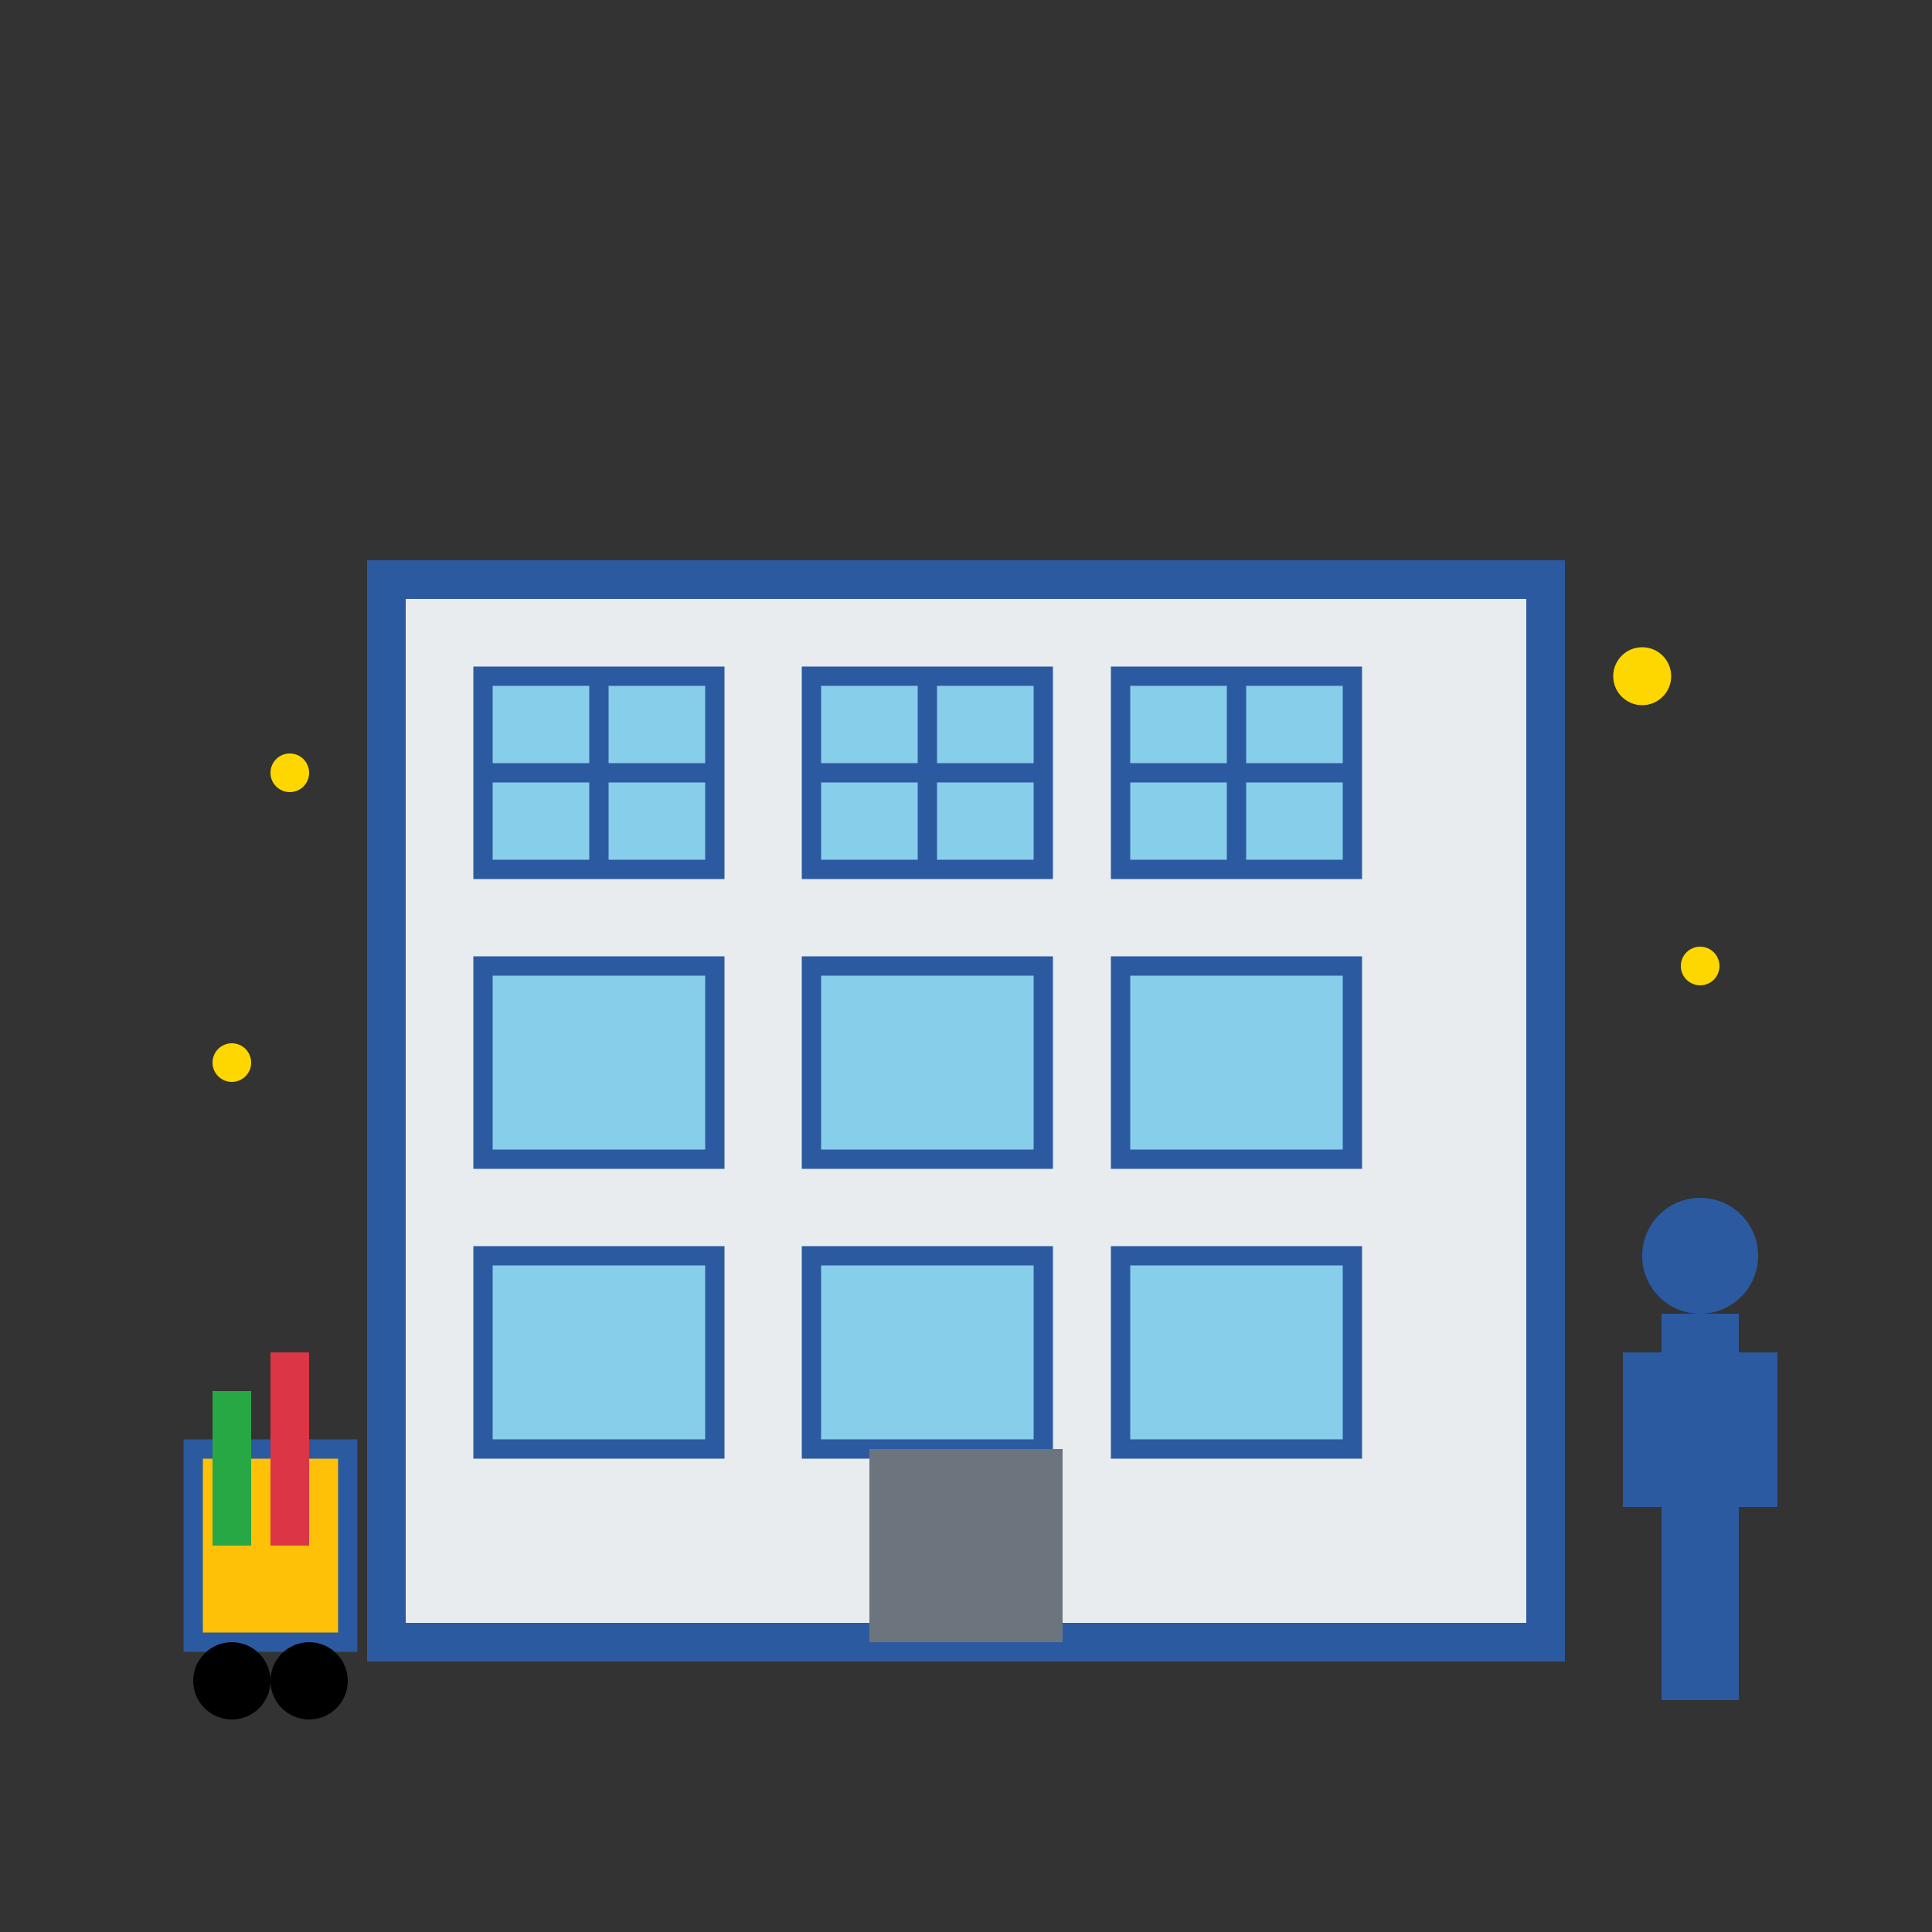 <svg width="100" height="100" viewBox="0 0 100 100" fill="none" xmlns="http://www.w3.org/2000/svg">
  <rect x="0" y="0" width="100" height="100" fill="#333333" stroke="none"/>
  <!-- Building outline -->
  <rect x="20" y="30" width="60" height="55" fill="#e9ecef" stroke="#2c5aa0" stroke-width="2"/>
  
  <!-- Windows grid -->
  <rect x="25" y="35" width="12" height="10" fill="#87ceeb" stroke="#2c5aa0"/>
  <rect x="42" y="35" width="12" height="10" fill="#87ceeb" stroke="#2c5aa0"/>
  <rect x="58" y="35" width="12" height="10" fill="#87ceeb" stroke="#2c5aa0"/>
  
  <rect x="25" y="50" width="12" height="10" fill="#87ceeb" stroke="#2c5aa0"/>
  <rect x="42" y="50" width="12" height="10" fill="#87ceeb" stroke="#2c5aa0"/>
  <rect x="58" y="50" width="12" height="10" fill="#87ceeb" stroke="#2c5aa0"/>
  
  <rect x="25" y="65" width="12" height="10" fill="#87ceeb" stroke="#2c5aa0"/>
  <rect x="42" y="65" width="12" height="10" fill="#87ceeb" stroke="#2c5aa0"/>
  <rect x="58" y="65" width="12" height="10" fill="#87ceeb" stroke="#2c5aa0"/>
  
  <!-- Window dividers -->
  <line x1="31" y1="35" x2="31" y2="45" stroke="#2c5aa0"/>
  <line x1="25" y1="40" x2="37" y2="40" stroke="#2c5aa0"/>
  <line x1="48" y1="35" x2="48" y2="45" stroke="#2c5aa0"/>
  <line x1="42" y1="40" x2="54" y2="40" stroke="#2c5aa0"/>
  <line x1="64" y1="35" x2="64" y2="45" stroke="#2c5aa0"/>
  <line x1="58" y1="40" x2="70" y2="40" stroke="#2c5aa0"/>
  
  <!-- Entrance -->
  <rect x="45" y="75" width="10" height="10" fill="#6c757d"/>
  
  <!-- Cleaning cart -->
  <g transform="translate(10, 70)">
    <rect x="0" y="5" width="8" height="10" fill="#ffc107" stroke="#2c5aa0"/>
    <circle cx="2" cy="17" r="2" fill="#000000"/>
    <circle cx="6" cy="17" r="2" fill="#000000"/>
    <!-- Cleaning supplies -->
    <rect x="1" y="2" width="2" height="8" fill="#28a745"/>
    <rect x="4" y="0" width="2" height="10" fill="#dc3545"/>
  </g>
  
  <!-- Cleaning person silhouette -->
  <g transform="translate(85, 60)">
    <circle cx="3" cy="5" r="3" fill="#2c5aa0"/>
    <rect x="1" y="8" width="4" height="12" fill="#2c5aa0"/>
    <rect x="-1" y="10" width="2" height="8" fill="#2c5aa0"/>
    <rect x="5" y="10" width="2" height="8" fill="#2c5aa0"/>
    <rect x="1" y="20" width="2" height="8" fill="#2c5aa0"/>
    <rect x="3" y="20" width="2" height="8" fill="#2c5aa0"/>
  </g>
  
  <!-- Cleaning sparkles -->
  <g fill="#ffd700">
    <circle cx="15" cy="40" r="1"/>
    <circle cx="85" cy="35" r="1.5"/>
    <circle cx="12" cy="55" r="1"/>
    <circle cx="88" cy="50" r="1"/>
  </g>
</svg>
